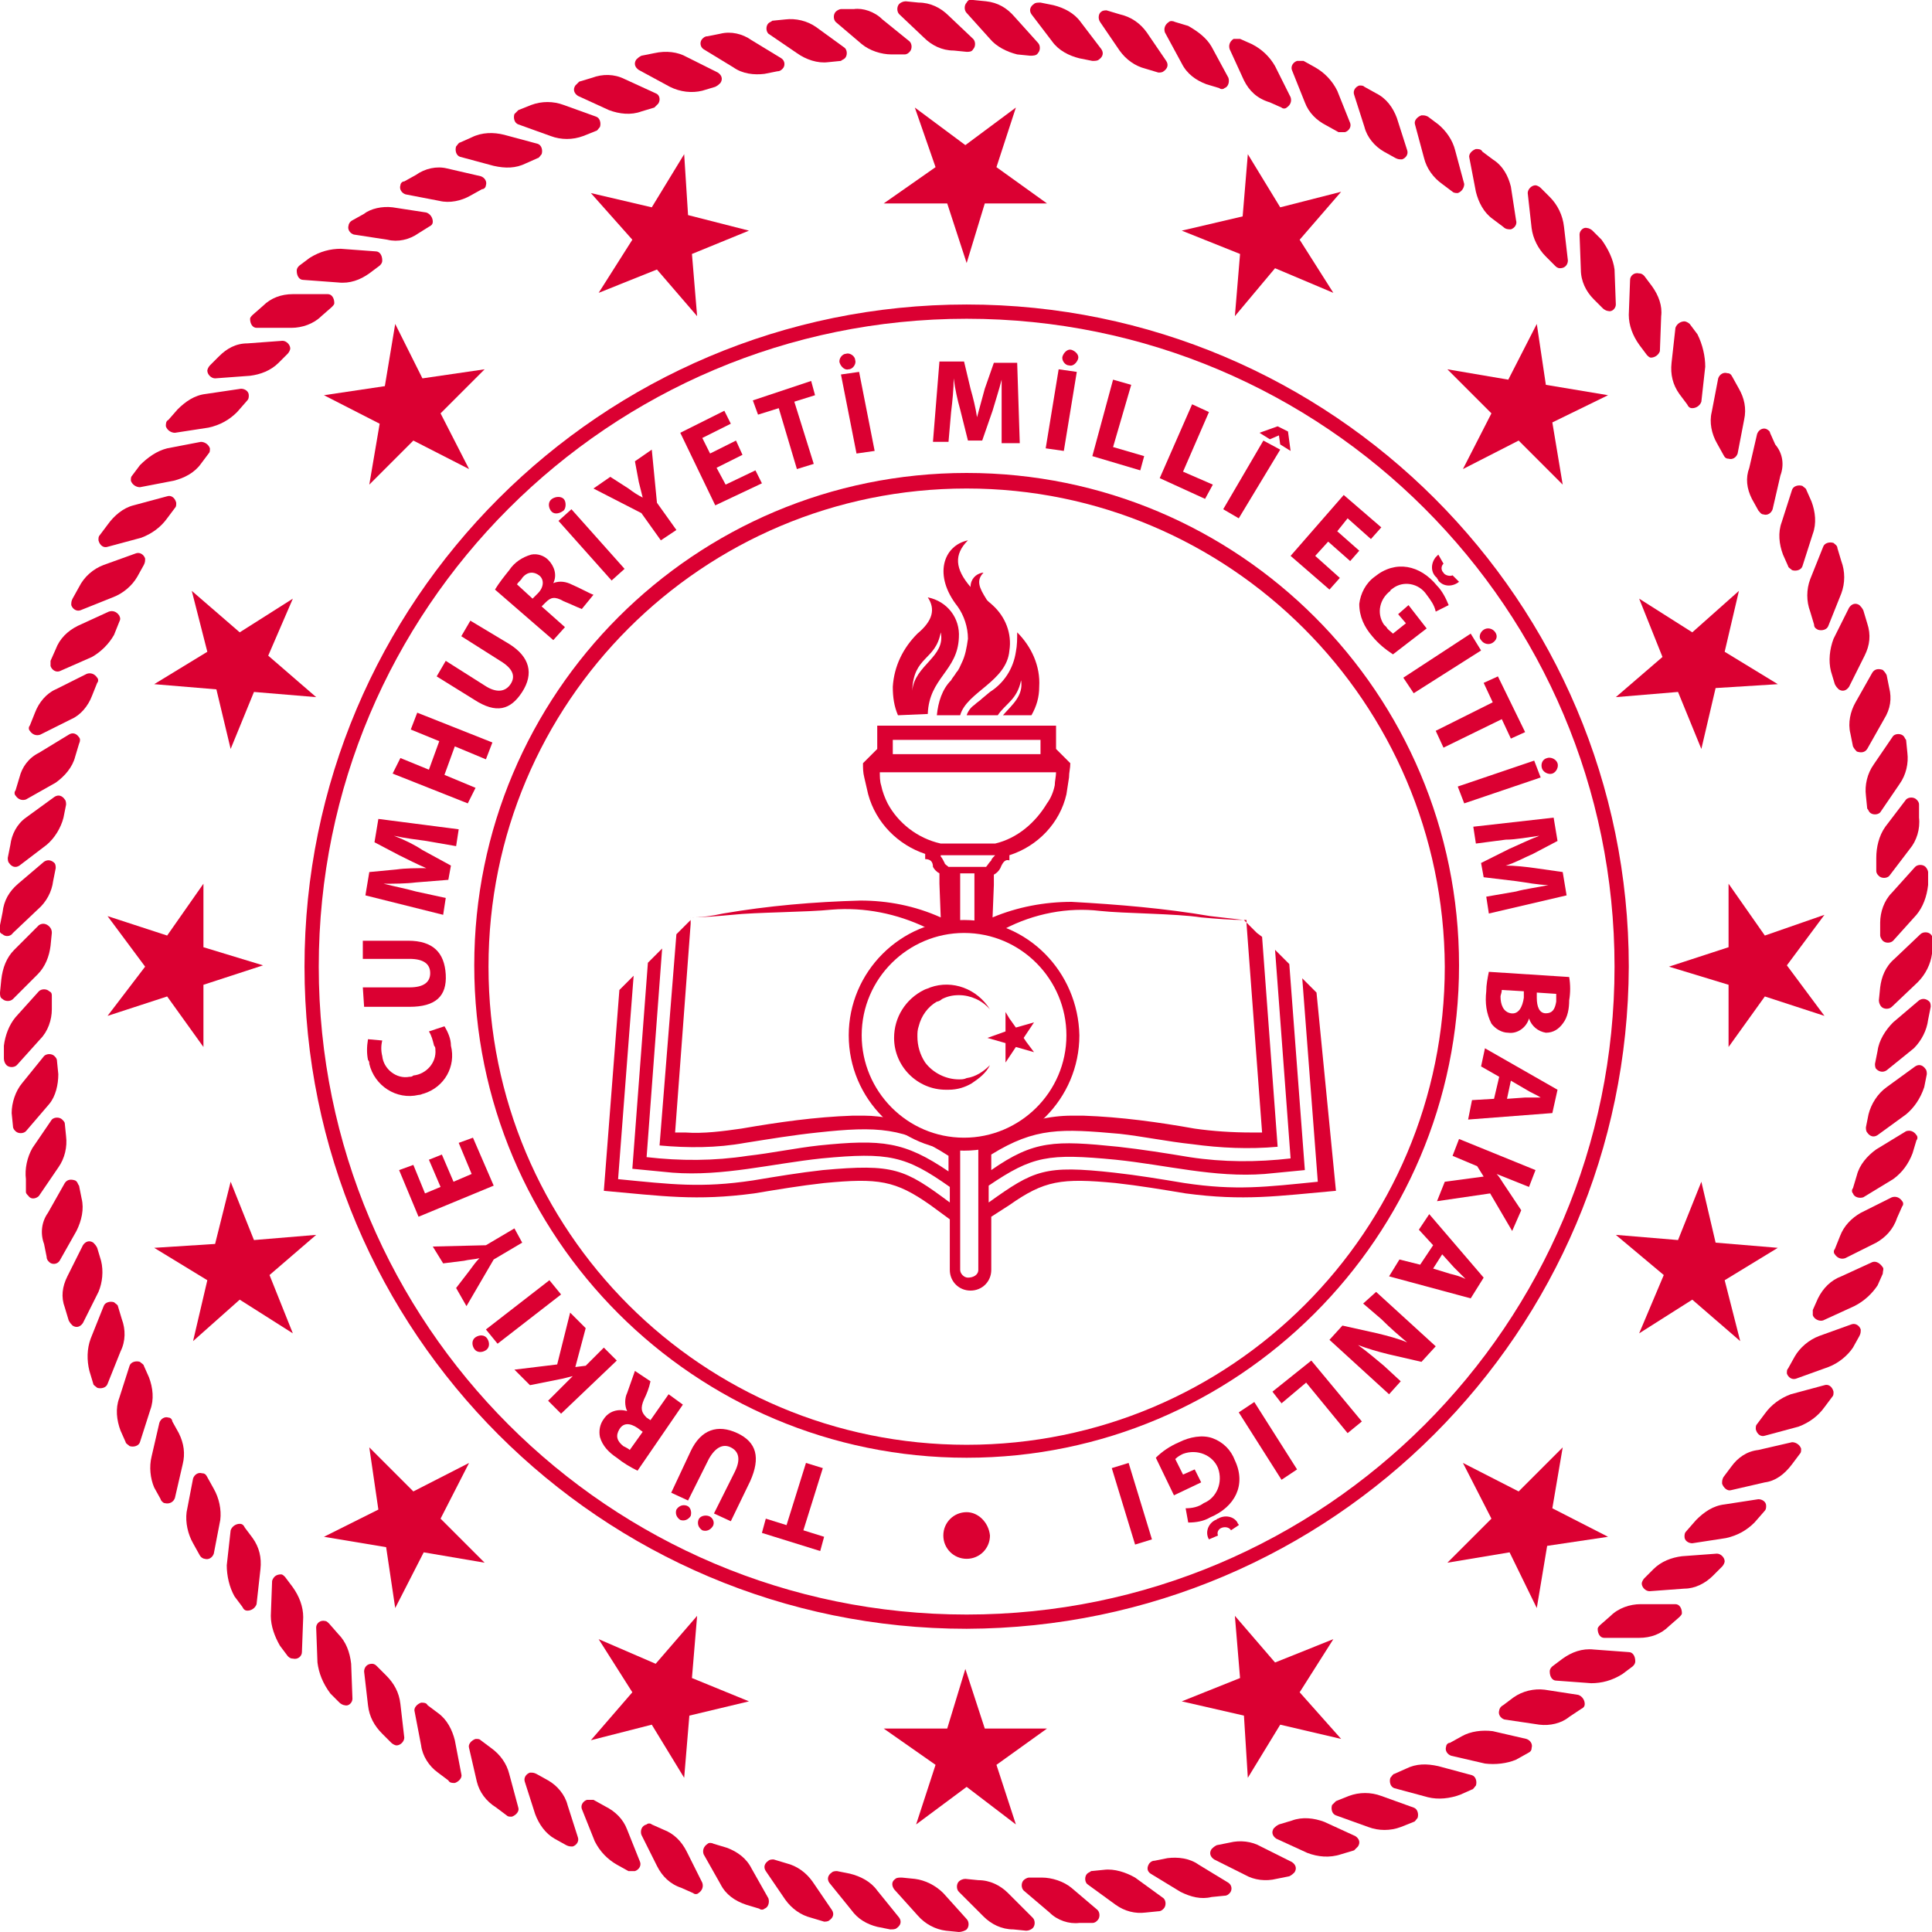 <?xml version="1.0" encoding="utf-8"?>
<!-- Generator: Adobe Illustrator 26.0.0, SVG Export Plug-In . SVG Version: 6.00 Build 0)  -->
<svg version="1.1" id="Layer_1" xmlns="http://www.w3.org/2000/svg" xmlns:xlink="http://www.w3.org/1999/xlink" x="0px" y="0px"
	 viewBox="0 0 149.1 149.1" style="enable-background:new 0 0 149.1 149.1;" xml:space="preserve">
<style type="text/css">
	.st0{fill:#DB0032;}
	.st1{fill-rule:evenodd;clip-rule:evenodd;fill:#DB0032;}
</style>
<g id="Layer_2_00000110433710451342335850000018394772519188015800_">
	<g id="Layer_1-2">
		<path class="st0" d="M126.5,126.4h-2.7c-0.3,0-0.5-0.3-0.5-0.7c0-0.1,0.1-0.2,0.2-0.3l0.8-0.7c0.6-0.6,1.5-0.9,2.3-0.9h2.7
			c0.3,0,0.5,0.3,0.5,0.7c0,0.1-0.1,0.2-0.2,0.3l-0.8,0.7C128.2,126.1,127.4,126.4,126.5,126.4"/>
		<path class="st0" d="M130,122.6l-2.7,0.2c-0.3,0-0.6-0.3-0.6-0.6c0-0.1,0.1-0.3,0.2-0.4l0.7-0.7c0.6-0.6,1.4-0.9,2.2-1l2.7-0.2
			c0.3,0,0.6,0.3,0.6,0.6c0,0.1-0.1,0.3-0.2,0.4l-0.7,0.7C131.6,122.2,130.8,122.6,130,122.6"/>
		<path class="st0" d="M133.2,118.7l-2.6,0.4c-0.3,0-0.6-0.2-0.6-0.5c0-0.2,0-0.3,0.2-0.5l0.7-0.8c0.6-0.6,1.3-1.1,2.2-1.2l2.6-0.4
			c0.3,0,0.6,0.2,0.6,0.5c0,0.2,0,0.3-0.2,0.5l-0.7,0.8C134.8,118.1,134.1,118.5,133.2,118.7"/>
		<path class="st0" d="M136.2,114.4l-2.6,0.6c-0.3,0.1-0.6-0.2-0.7-0.5c0-0.2,0-0.3,0.1-0.5l0.6-0.8c0.5-0.7,1.2-1.2,2.1-1.3
			l2.6-0.6c0.3,0,0.6,0.2,0.7,0.5c0,0.2,0,0.3-0.1,0.4l-0.6,0.8C137.7,113.8,137,114.3,136.2,114.4"/>
		<path class="st0" d="M138.8,110.1l-2.6,0.7c-0.3,0.1-0.6-0.1-0.7-0.5c0-0.2,0-0.3,0.1-0.4l0.6-0.8c0.5-0.7,1.2-1.2,2-1.5l2.6-0.7
			c0.3-0.1,0.6,0.1,0.7,0.5c0,0.2,0,0.3-0.1,0.4l-0.6,0.8C140.3,109.3,139.6,109.8,138.8,110.1"/>
		<path class="st0" d="M141.1,105.5l-2.5,0.9c-0.3,0.1-0.6-0.1-0.7-0.4c0-0.2,0-0.3,0.1-0.4l0.5-0.9c0.4-0.7,1.1-1.3,1.9-1.6
			l2.5-0.9c0.3-0.1,0.6,0.1,0.7,0.4c0,0.2,0,0.3-0.1,0.5l-0.5,0.9C142.6,104.6,141.9,105.2,141.1,105.5"/>
		<path class="st0" d="M143.1,100.8l-2.4,1.1c-0.3,0.1-0.7-0.1-0.8-0.4c0-0.1,0-0.3,0-0.4l0.4-0.9c0.4-0.8,1-1.4,1.8-1.7l2.4-1.1
			c0.3-0.1,0.6,0.1,0.8,0.4c0.1,0.1,0,0.3,0,0.5l-0.4,0.9C144.5,99.8,143.9,100.4,143.1,100.8"/>
		<path class="st0" d="M144.8,95.9l-2.4,1.2c-0.3,0.1-0.6,0-0.8-0.3c-0.1-0.1-0.1-0.3,0-0.4l0.4-1c0.3-0.8,0.9-1.4,1.6-1.8l2.4-1.2
			c0.3-0.1,0.6,0,0.8,0.3c0.1,0.1,0.1,0.3,0,0.4l-0.4,0.9C146.1,94.9,145.5,95.5,144.8,95.9"/>
		<path class="st0" d="M146.1,91l-2.3,1.4c-0.3,0.1-0.7,0-0.8-0.3c-0.1-0.1-0.1-0.3,0-0.4l0.3-1c0.2-0.8,0.8-1.5,1.5-2l2.3-1.4
			c0.3-0.1,0.6,0,0.8,0.3c0.1,0.1,0.1,0.3,0,0.4l-0.3,1C147.3,89.8,146.8,90.5,146.1,91"/>
		<path class="st0" d="M147.1,86l-2.2,1.6c-0.3,0.2-0.6,0.1-0.8-0.2c-0.1-0.1-0.1-0.3-0.1-0.4l0.2-1c0.2-0.8,0.7-1.6,1.4-2.1
			l2.2-1.6c0.3-0.2,0.6-0.1,0.8,0.2c0.1,0.1,0.1,0.3,0.1,0.4l-0.2,1C148.2,84.8,147.7,85.5,147.1,86"/>
		<path class="st0" d="M147.7,80.9l-2.1,1.7c-0.3,0.2-0.6,0.1-0.8-0.1c-0.1-0.1-0.1-0.3-0.1-0.4l0.2-1c0.1-0.8,0.6-1.6,1.2-2.2
			l2-1.7c0.3-0.2,0.6-0.1,0.8,0.1c0.1,0.1,0.1,0.3,0.1,0.4l-0.2,1C148.7,79.5,148.3,80.3,147.7,80.9"/>
		<path class="st0" d="M148,75.8l-2,1.9c-0.2,0.2-0.6,0.2-0.8,0c-0.1-0.1-0.2-0.3-0.2-0.5l0.1-1c0.1-0.8,0.4-1.6,1.1-2.2l2-1.9
			c0.2-0.2,0.6-0.2,0.8,0c0.1,0.1,0.2,0.3,0.2,0.5l-0.1,1C149,74.4,148.6,75.2,148,75.8"/>
		<path class="st0" d="M147.9,70.6l-1.8,2c-0.2,0.2-0.6,0.2-0.8,0c-0.1-0.1-0.2-0.3-0.2-0.4v-1c0-0.8,0.3-1.7,0.9-2.3l1.8-2
			c0.2-0.2,0.6-0.2,0.8,0c0.1,0.1,0.2,0.3,0.2,0.4v1C148.7,69.2,148.4,70,147.9,70.6"/>
		<path class="st0" d="M147.4,65.5l-1.6,2.1c-0.2,0.2-0.6,0.2-0.8,0c-0.1-0.1-0.2-0.2-0.2-0.4v-1c0-0.8,0.2-1.7,0.7-2.4l1.6-2.1
			c0.2-0.2,0.6-0.2,0.8,0c0.1,0.1,0.2,0.2,0.2,0.4v1C148.2,64,147.9,64.9,147.4,65.5"/>
		<path class="st0" d="M146.6,60.5l-1.5,2.2c-0.2,0.2-0.6,0.2-0.8,0c-0.1-0.1-0.1-0.2-0.2-0.3l-0.1-1c-0.1-0.8,0.1-1.7,0.6-2.4
			l1.5-2.2c0.2-0.2,0.6-0.2,0.8,0c0.1,0.1,0.1,0.2,0.2,0.3l0.1,1C147.3,58.9,147.1,59.8,146.6,60.5"/>
		<path class="st0" d="M145.4,55.5l-1.3,2.3c-0.2,0.3-0.5,0.3-0.8,0.2c-0.1-0.1-0.2-0.2-0.3-0.4l-0.2-1c-0.2-0.8,0-1.7,0.4-2.4
			l1.3-2.3c0.2-0.3,0.5-0.3,0.8-0.2c0.1,0.1,0.2,0.2,0.3,0.4l0.2,1C146,53.9,145.9,54.7,145.4,55.5"/>
		<path class="st0" d="M143.9,50.6l-1.2,2.4c-0.2,0.3-0.5,0.4-0.8,0.2c-0.1-0.1-0.2-0.2-0.3-0.4l-0.3-1c-0.2-0.8-0.1-1.7,0.2-2.5
			l1.2-2.4c0.2-0.3,0.5-0.4,0.8-0.2c0.1,0.1,0.2,0.2,0.3,0.4l0.3,1C144.4,49,144.3,49.8,143.9,50.6"/>
		<path class="st0" d="M142.1,45.8l-1,2.5c-0.1,0.3-0.5,0.4-0.8,0.3c-0.2-0.1-0.3-0.2-0.3-0.4l-0.3-1c-0.3-0.8-0.3-1.7,0-2.5l1-2.5
			c0.1-0.3,0.5-0.4,0.8-0.3c0.1,0.1,0.3,0.2,0.3,0.4l0.3,1C142.4,44.1,142.4,45,142.1,45.8"/>
		<path class="st0" d="M139.9,41.2l-0.8,2.5c-0.1,0.3-0.5,0.4-0.8,0.3c-0.1-0.1-0.3-0.2-0.3-0.3l-0.4-0.9c-0.3-0.8-0.4-1.7-0.1-2.5
			l0.8-2.5c0.1-0.3,0.5-0.4,0.8-0.3c0.1,0.1,0.3,0.2,0.3,0.3l0.4,0.9C140.1,39.5,140.2,40.4,139.9,41.2"/>
		<path class="st0" d="M137.4,36.7l-0.6,2.6c-0.1,0.3-0.4,0.5-0.7,0.4c-0.2,0-0.3-0.2-0.4-0.3l-0.5-0.9c-0.4-0.8-0.5-1.6-0.2-2.4
			l0.6-2.6c0.1-0.3,0.4-0.5,0.7-0.4c0.2,0.1,0.3,0.2,0.3,0.3l0.4,0.9C137.6,35,137.7,35.9,137.4,36.7"/>
		<path class="st0" d="M134.6,32.4l-0.5,2.6c-0.1,0.3-0.4,0.5-0.7,0.4c-0.2,0-0.3-0.1-0.4-0.3l-0.5-0.9c-0.4-0.7-0.6-1.6-0.4-2.4
			l0.5-2.6c0.1-0.3,0.4-0.5,0.7-0.4c0.2,0,0.3,0.1,0.4,0.3l0.5,0.9C134.6,30.7,134.8,31.5,134.6,32.4"/>
		<path class="st0" d="M131.6,28.3l-0.3,2.7c-0.1,0.3-0.4,0.5-0.7,0.5c-0.2,0-0.3-0.1-0.4-0.3l-0.6-0.8c-0.5-0.7-0.7-1.5-0.6-2.4
			l0.3-2.7c0.1-0.3,0.4-0.5,0.7-0.5c0.1,0,0.3,0.1,0.4,0.2l0.6,0.8C131.4,26.6,131.6,27.5,131.6,28.3"/>
		<path class="st0" d="M128.2,24.4l-0.1,2.7c-0.1,0.3-0.4,0.5-0.7,0.5c-0.1,0-0.2-0.1-0.3-0.2l-0.6-0.8c-0.5-0.7-0.8-1.5-0.8-2.3
			l0.1-2.7c0-0.3,0.3-0.6,0.7-0.5c0.2,0,0.3,0.1,0.4,0.2l0.6,0.8C128,22.8,128.3,23.6,128.2,24.4"/>
		<path class="st0" d="M124.6,20.8l0.1,2.7c0,0.3-0.3,0.6-0.6,0.5c-0.1,0-0.3-0.1-0.4-0.2l-0.7-0.7c-0.6-0.6-1-1.4-1-2.3l-0.1-2.7
			c0-0.3,0.3-0.6,0.6-0.5c0.1,0,0.3,0.1,0.4,0.2l0.7,0.7C124.1,19.2,124.5,20,124.6,20.8"/>
		<path class="st0" d="M120.7,17.5l0.3,2.6c0,0.3-0.2,0.6-0.6,0.6c-0.2,0-0.3-0.1-0.4-0.2l-0.7-0.7c-0.6-0.6-1-1.4-1.1-2.2l-0.3-2.7
			c0-0.3,0.3-0.6,0.6-0.6c0.1,0,0.3,0.1,0.4,0.2l0.7,0.7C120.2,15.8,120.6,16.6,120.7,17.5"/>
		<path class="st0" d="M116.6,14.4L117,17c0.1,0.3-0.1,0.6-0.4,0.7c-0.2,0-0.4,0-0.6-0.2l-0.8-0.6c-0.7-0.5-1.1-1.3-1.3-2.1
			l-0.5-2.6c-0.1-0.3,0.2-0.6,0.5-0.7c0.2,0,0.4,0,0.5,0.2l0.8,0.6C116,12.8,116.4,13.6,116.6,14.4"/>
		<path class="st0" d="M112.3,11.6l0.7,2.6c0,0.3-0.2,0.6-0.5,0.7c-0.1,0-0.3,0-0.4-0.1l-0.8-0.6c-0.7-0.5-1.2-1.2-1.4-2l-0.7-2.6
			c-0.1-0.3,0.2-0.6,0.5-0.7c0.2,0,0.3,0,0.5,0.1l0.8,0.6C111.6,10.1,112.1,10.8,112.3,11.6"/>
		<path class="st0" d="M107.8,9.1l0.8,2.5c0.1,0.3-0.1,0.6-0.4,0.7c-0.2,0-0.3,0-0.5-0.1l-0.9-0.5c-0.7-0.4-1.3-1.1-1.5-1.9
			l-0.8-2.5c-0.1-0.3,0.1-0.6,0.4-0.7c0.2,0,0.3,0,0.4,0.1l0.9,0.5C107,7.6,107.5,8.3,107.8,9.1"/>
		<path class="st0" d="M103.2,7l1,2.5c0.1,0.3-0.1,0.6-0.4,0.7c-0.2,0-0.3,0-0.5,0l-0.9-0.5c-0.8-0.4-1.4-1-1.7-1.8l-1-2.5
			c-0.1-0.3,0.1-0.6,0.4-0.7c0.2,0,0.3,0,0.5,0l0.9,0.5C102.2,5.6,102.8,6.2,103.2,7"/>
		<path class="st0" d="M98.4,5.1l1.2,2.4c0.1,0.3,0,0.6-0.3,0.8c-0.1,0.1-0.3,0.1-0.4,0l-0.9-0.4C97,7.6,96.4,7,96,6.2l-1.1-2.4
			c-0.1-0.3,0-0.6,0.3-0.8C95.3,3,95.5,3,95.7,3l0.9,0.4C97.4,3.8,98,4.4,98.4,5.1"/>
		<path class="st0" d="M93.5,3.6L94.8,6c0.1,0.3,0,0.7-0.3,0.8c-0.1,0.1-0.3,0.1-0.4,0l-1-0.3c-0.8-0.3-1.5-0.8-1.9-1.6l-1.3-2.4
			c-0.1-0.3,0-0.6,0.3-0.8c0.1-0.1,0.3-0.1,0.5,0l1,0.3C92.4,2.4,93.1,2.9,93.5,3.6"/>
		<path class="st0" d="M88.5,2.5L90,4.7c0.2,0.3,0.1,0.6-0.2,0.8c-0.1,0.1-0.3,0.1-0.4,0.1l-1-0.3c-0.8-0.2-1.5-0.7-2-1.4l-1.5-2.2
			C84.7,1.4,84.8,1,85,0.9c0.1-0.1,0.3-0.1,0.4-0.1l1,0.3C87.3,1.3,88,1.8,88.5,2.5"/>
		<path class="st0" d="M83.4,1.7l1.6,2.1c0.2,0.3,0.1,0.6-0.2,0.8c-0.1,0.1-0.3,0.1-0.5,0.1l-1-0.2c-0.8-0.2-1.6-0.6-2.1-1.3
			l-1.6-2.1c-0.2-0.3-0.1-0.6,0.2-0.8c0.1-0.1,0.3-0.1,0.5-0.1l1,0.2C82.1,0.6,82.9,1,83.4,1.7"/>
		<path class="st0" d="M78.3,1.3l1.8,2c0.2,0.2,0.2,0.6,0,0.8c-0.1,0.2-0.4,0.2-0.6,0.2l-1-0.1C77.7,4,76.9,3.6,76.4,3l-1.8-2
			c-0.2-0.2-0.2-0.6,0-0.8C74.7,0,74.9-0.1,75.1,0l1,0.1C77,0.2,77.7,0.6,78.3,1.3"/>
		<path class="st0" d="M73.2,1.2L75.1,3c0.2,0.2,0.2,0.6,0,0.8C75,4,74.8,4,74.6,4l-1-0.1c-0.9,0-1.7-0.4-2.3-1l-1.9-1.8
			c-0.2-0.2-0.2-0.6,0-0.8c0.1-0.1,0.3-0.2,0.5-0.2l1,0.1C71.8,0.2,72.6,0.6,73.2,1.2"/>
		<path class="st0" d="M68.1,1.5l2.1,1.7c0.2,0.2,0.2,0.6,0,0.8c-0.1,0.1-0.2,0.2-0.4,0.2h-1c-0.8,0-1.7-0.3-2.3-0.8l-2-1.7
			c-0.2-0.2-0.2-0.6,0-0.8c0.1-0.1,0.3-0.2,0.4-0.2h1C66.6,0.6,67.5,0.9,68.1,1.5"/>
		<path class="st0" d="M63,2.1l2.2,1.6c0.2,0.2,0.2,0.6,0,0.8c-0.1,0.1-0.2,0.1-0.3,0.2l-1,0.1c-0.8,0.1-1.7-0.2-2.4-0.7l-2.2-1.5
			c-0.2-0.2-0.2-0.6,0-0.8c0.1-0.1,0.2-0.1,0.3-0.2l1-0.1C61.4,1.4,62.3,1.6,63,2.1"/>
		<path class="st0" d="M58,3.1l2.3,1.4c0.3,0.2,0.3,0.6,0.1,0.8c-0.1,0.1-0.2,0.2-0.4,0.2l-1,0.2c-0.8,0.1-1.7,0-2.4-0.5l-2.3-1.4
			C54,3.6,54,3.2,54.2,3c0.1-0.1,0.2-0.2,0.4-0.2l1-0.2C56.4,2.4,57.3,2.6,58,3.1"/>
		<path class="st0" d="M53,4.4l2.4,1.2c0.3,0.2,0.4,0.5,0.2,0.8c-0.1,0.1-0.2,0.2-0.4,0.3l-1,0.3c-0.8,0.2-1.7,0.1-2.5-0.3l-2.4-1.3
			c-0.3-0.2-0.4-0.5-0.2-0.8c0.1-0.1,0.2-0.2,0.4-0.3l1-0.2C51.4,3.9,52.3,4,53,4.4"/>
		<path class="st0" d="M48.2,6.1l2.4,1.1C50.9,7.3,51,7.7,50.8,8c-0.1,0.1-0.2,0.2-0.3,0.3l-1,0.3c-0.8,0.3-1.7,0.2-2.5-0.1
			l-2.4-1.1c-0.3-0.2-0.4-0.5-0.2-0.8c0.1-0.1,0.2-0.2,0.3-0.3l1-0.3C46.5,5.7,47.4,5.7,48.2,6.1"/>
		<path class="st0" d="M43.5,8.1L46,9c0.3,0.1,0.4,0.5,0.3,0.8c-0.1,0.1-0.2,0.3-0.3,0.3l-1,0.4c-0.8,0.3-1.7,0.3-2.5,0L40,9.6
			c-0.3-0.1-0.4-0.5-0.3-0.8c0.1-0.1,0.2-0.2,0.3-0.3l1-0.4C41.8,7.8,42.7,7.8,43.5,8.1"/>
		<path class="st0" d="M38.9,10.4l2.6,0.7c0.3,0.1,0.4,0.5,0.3,0.8c-0.1,0.1-0.2,0.3-0.3,0.3l-0.9,0.4c-0.8,0.4-1.6,0.4-2.5,0.2
			l-2.6-0.7c-0.3-0.1-0.4-0.5-0.3-0.8c0.1-0.1,0.2-0.3,0.3-0.3l0.9-0.4C37.2,10.2,38.1,10.2,38.9,10.4"/>
		<path class="st0" d="M34.5,13l2.6,0.6c0.3,0.1,0.5,0.4,0.4,0.7c0,0.1-0.1,0.3-0.3,0.3l-0.9,0.5c-0.7,0.4-1.6,0.6-2.4,0.4L31.3,15
			c-0.3-0.1-0.5-0.4-0.4-0.7c0-0.1,0.1-0.3,0.3-0.3l0.9-0.5C32.8,13,33.7,12.8,34.5,13"/>
		<path class="st0" d="M30.3,16l2.6,0.4c0.3,0.1,0.5,0.4,0.5,0.7c0,0.2-0.1,0.3-0.3,0.4L32.3,18c-0.7,0.5-1.6,0.7-2.4,0.5l-2.6-0.4
			c-0.3-0.1-0.5-0.4-0.4-0.7c0-0.1,0.1-0.3,0.3-0.4l0.9-0.5C28.6,16.1,29.5,15.9,30.3,16"/>
		<path class="st0" d="M26.3,19.2l2.7,0.2c0.3,0,0.5,0.3,0.5,0.7c0,0.2-0.1,0.3-0.2,0.4l-0.8,0.6c-0.7,0.5-1.5,0.8-2.4,0.7l-2.7-0.2
			c-0.3,0-0.5-0.3-0.5-0.7c0-0.2,0.1-0.3,0.2-0.4l0.8-0.6C24.7,19.4,25.5,19.2,26.3,19.2"/>
		<path class="st0" d="M22.6,22.7h2.7c0.3,0,0.5,0.3,0.5,0.7c0,0.1-0.1,0.2-0.2,0.3l-0.8,0.7c-0.6,0.6-1.5,0.9-2.3,0.9h-2.7
			c-0.3,0-0.5-0.3-0.5-0.7c0-0.1,0.1-0.2,0.2-0.3l0.8-0.7C20.9,23,21.7,22.7,22.6,22.7"/>
		<path class="st0" d="M19.1,26.5l2.7-0.2c0.3,0,0.6,0.3,0.6,0.6c0,0.1-0.1,0.3-0.2,0.4L21.5,28c-0.6,0.6-1.4,0.9-2.2,1l-2.7,0.2
			c-0.3,0-0.6-0.3-0.6-0.6c0-0.1,0.1-0.3,0.2-0.4l0.7-0.7C17.5,26.9,18.2,26.5,19.1,26.5"/>
		<path class="st0" d="M15.9,30.4l2.7-0.4c0.3,0,0.6,0.2,0.6,0.5c0,0.2,0,0.3-0.2,0.5l-0.7,0.8c-0.6,0.6-1.3,1-2.2,1.2l-2.6,0.4
			c-0.3,0-0.6-0.2-0.7-0.5c0-0.2,0-0.4,0.2-0.5l0.7-0.8C14.3,31,15,30.5,15.9,30.4"/>
		<path class="st0" d="M12.9,34.6l2.6-0.5c0.3,0,0.6,0.2,0.7,0.5c0,0.2,0,0.3-0.1,0.4l-0.6,0.8c-0.5,0.7-1.3,1.1-2.1,1.3l-2.6,0.5
			c-0.3,0-0.6-0.2-0.7-0.5c0-0.2,0-0.3,0.1-0.4l0.6-0.8C11.4,35.3,12.1,34.8,12.9,34.6"/>
		<path class="st0" d="M10.3,39l2.6-0.7c0.3-0.1,0.6,0.1,0.7,0.5c0,0.2,0,0.3-0.1,0.4L12.9,40c-0.5,0.7-1.2,1.2-2,1.5l-2.6,0.7
			c-0.3,0.1-0.6-0.1-0.7-0.5c0-0.2,0-0.3,0.1-0.4l0.6-0.8C8.8,39.8,9.5,39.2,10.3,39"/>
		<path class="st0" d="M8,43.6l2.5-0.9c0.3-0.1,0.6,0.1,0.7,0.4c0,0.2,0,0.3-0.1,0.5l-0.5,0.9c-0.4,0.7-1.1,1.3-1.9,1.6l-2.5,1
			c-0.3,0.1-0.6-0.1-0.7-0.4c0-0.2,0-0.3,0.1-0.5l0.5-0.9C6.5,44.5,7.2,43.9,8,43.6"/>
		<path class="st0" d="M6,48.3l2.4-1.1c0.3-0.1,0.6,0,0.8,0.3c0.1,0.2,0.1,0.3,0,0.5l-0.4,1c-0.4,0.7-1,1.3-1.7,1.7l-2.5,1.1
			c-0.3,0.1-0.6-0.1-0.7-0.4c0-0.1,0-0.3,0-0.4l0.4-0.9C4.6,49.3,5.2,48.7,6,48.3"/>
		<path class="st0" d="M4.3,53.2l2.4-1.2c0.3-0.1,0.6,0,0.8,0.3c0.1,0.1,0.1,0.3,0,0.4l-0.4,1c-0.3,0.8-0.9,1.5-1.6,1.8l-2.4,1.2
			c-0.3,0.1-0.6,0-0.8-0.3c-0.1-0.1-0.1-0.3,0-0.4l0.4-1C3,54.2,3.6,53.5,4.3,53.2"/>
		<path class="st0" d="M3,58.1l2.3-1.4c0.3-0.2,0.6-0.1,0.8,0.2c0.1,0.1,0.1,0.3,0,0.5l-0.3,1c-0.2,0.8-0.8,1.5-1.5,2L2,61.7
			c-0.3,0.1-0.6,0-0.8-0.3c-0.1-0.1-0.1-0.3,0-0.4l0.3-1C1.7,59.2,2.2,58.5,3,58.1"/>
		<path class="st0" d="M2,63.1l2.2-1.6c0.3-0.2,0.6-0.1,0.8,0.2c0.1,0.1,0.1,0.3,0.1,0.4l-0.2,1c-0.2,0.8-0.7,1.6-1.3,2.1l-2.1,1.6
			c-0.3,0.2-0.6,0.1-0.8-0.2c-0.1-0.1-0.1-0.3-0.1-0.4l0.2-1C0.9,64.4,1.3,63.6,2,63.1"/>
		<path class="st0" d="M1.4,68.2l2-1.7c0.3-0.2,0.6-0.1,0.8,0.1c0.1,0.1,0.1,0.3,0.1,0.4l-0.2,1c-0.1,0.8-0.5,1.6-1.2,2.2L1,72
			c-0.2,0.3-0.6,0.3-0.8,0.1C-0.1,72-0.1,71.6,0,71.4l0.2-1C0.3,69.5,0.7,68.8,1.4,68.2"/>
		<path class="st0" d="M1.1,73.3l1.9-1.9c0.3-0.2,0.6-0.1,0.8,0.1C4,71.7,4,71.9,4,72l-0.1,1c-0.1,0.8-0.4,1.6-1,2.2L1,77.1
			c-0.2,0.2-0.6,0.2-0.8,0C0,77,0,76.8,0,76.6l0.1-1C0.2,74.7,0.5,73.9,1.1,73.3"/>
		<path class="st0" d="M1.2,78.5l1.8-2c0.2-0.2,0.6-0.2,0.8,0C4,76.6,4,76.7,4,76.9v1c0,0.8-0.3,1.7-0.9,2.3l-1.8,2
			c-0.2,0.2-0.6,0.2-0.8,0c-0.1-0.1-0.2-0.3-0.2-0.5v-1C0.4,79.9,0.7,79.1,1.2,78.5"/>
		<path class="st0" d="M1.7,83.6l1.7-2.1c0.2-0.2,0.6-0.2,0.8,0c0.1,0.1,0.2,0.2,0.2,0.4l0.1,1c0,0.8-0.2,1.7-0.7,2.3L2,87.3
			c-0.2,0.2-0.6,0.2-0.8,0C1.1,87.2,1,87.1,1,86.9l-0.1-1C0.9,85.1,1.2,84.2,1.7,83.6"/>
		<path class="st0" d="M2.5,88.6L4,86.4c0.2-0.2,0.6-0.2,0.8,0C4.9,86.5,5,86.6,5,86.7l0.1,1c0.1,0.8-0.1,1.7-0.6,2.4l-1.5,2.2
			c-0.2,0.2-0.6,0.3-0.8,0c-0.1-0.1-0.2-0.2-0.2-0.3L2,91C1.9,90.2,2.1,89.3,2.5,88.6"/>
		<path class="st0" d="M3.7,93.6L5,91.3C5.2,91,5.5,91,5.8,91.1C6,91.2,6,91.4,6.1,91.5l0.2,1c0.2,0.8,0,1.7-0.4,2.5l-1.3,2.3
			c-0.2,0.3-0.6,0.3-0.8,0.1c-0.1-0.1-0.2-0.2-0.2-0.4l-0.2-1C3.1,95.2,3.2,94.3,3.7,93.6"/>
		<path class="st0" d="M5.2,98.5l1.2-2.4c0.2-0.3,0.5-0.4,0.8-0.2c0.1,0.1,0.2,0.2,0.3,0.4l0.3,1c0.2,0.8,0.1,1.7-0.2,2.4l-1.2,2.4
			c-0.2,0.3-0.5,0.4-0.8,0.2c-0.1-0.1-0.2-0.2-0.3-0.4l-0.3-1C4.7,100.1,4.8,99.3,5.2,98.5"/>
		<path class="st0" d="M7,103.3l1-2.5c0.1-0.3,0.5-0.4,0.8-0.3c0.1,0.1,0.3,0.2,0.3,0.3l0.3,1c0.3,0.8,0.3,1.7-0.1,2.5l-1,2.5
			c-0.1,0.3-0.5,0.4-0.8,0.3c-0.1-0.1-0.3-0.2-0.3-0.3l-0.3-1C6.7,105,6.7,104.1,7,103.3"/>
		<path class="st0" d="M9.2,107.9l0.8-2.5c0.1-0.3,0.5-0.4,0.8-0.3c0.1,0.1,0.3,0.2,0.3,0.3l0.4,0.9c0.3,0.8,0.4,1.7,0.1,2.5
			l-0.8,2.5c-0.1,0.3-0.5,0.4-0.8,0.3c-0.1-0.1-0.3-0.2-0.3-0.3l-0.4-0.9C9,109.6,8.9,108.7,9.2,107.9"/>
		<path class="st0" d="M11.7,112.4l0.6-2.6c0.1-0.3,0.4-0.5,0.7-0.4c0.2,0,0.3,0.2,0.3,0.3l0.5,0.9c0.4,0.8,0.5,1.6,0.3,2.4
			l-0.6,2.6c-0.1,0.3-0.4,0.5-0.8,0.4c-0.1,0-0.3-0.2-0.3-0.3l-0.5-0.9C11.6,114.1,11.5,113.2,11.7,112.4"/>
		<path class="st0" d="M14.4,116.7l0.5-2.6c0.1-0.3,0.4-0.5,0.7-0.4c0.2,0,0.3,0.1,0.4,0.3l0.5,0.9c0.4,0.7,0.6,1.6,0.5,2.4
			l-0.5,2.6c-0.1,0.3-0.4,0.5-0.7,0.4c-0.1,0-0.3-0.1-0.4-0.3l-0.5-0.9C14.5,118.4,14.3,117.5,14.4,116.7"/>
		<path class="st0" d="M17.5,120.8l0.3-2.7c0.1-0.3,0.4-0.5,0.7-0.5c0.2,0,0.3,0.1,0.4,0.3l0.6,0.8c0.5,0.7,0.7,1.5,0.6,2.4
			l-0.3,2.7c-0.1,0.3-0.4,0.5-0.7,0.5c-0.2,0-0.3-0.1-0.4-0.3l-0.6-0.8C17.7,122.5,17.5,121.6,17.5,120.8"/>
		<path class="st0" d="M20.9,124.7L21,122c0.1-0.3,0.3-0.5,0.7-0.5c0.1,0,0.2,0.1,0.3,0.2l0.6,0.8c0.5,0.7,0.8,1.5,0.8,2.3l-0.1,2.7
			c0,0.3-0.3,0.6-0.7,0.5c-0.2,0-0.3-0.1-0.4-0.2l-0.6-0.8C21.2,126.3,20.9,125.5,20.9,124.7"/>
		<path class="st0" d="M24.5,128.3l-0.1-2.7c0-0.3,0.3-0.6,0.7-0.5c0.1,0,0.2,0.1,0.3,0.2l0.7,0.8c0.6,0.6,0.9,1.4,1,2.3l0.1,2.7
			c0,0.3-0.3,0.6-0.6,0.5c-0.1,0-0.3-0.1-0.4-0.2l-0.7-0.7C24.9,129.9,24.6,129.1,24.5,128.3"/>
		<path class="st0" d="M28.4,131.6l-0.3-2.6c0-0.3,0.2-0.6,0.6-0.6c0.2,0,0.3,0.1,0.4,0.2l0.7,0.7c0.6,0.6,1,1.3,1.1,2.2l0.3,2.6
			c0,0.3-0.3,0.6-0.6,0.6c-0.1,0-0.3-0.1-0.4-0.2l-0.7-0.7C28.9,133.2,28.5,132.5,28.4,131.6"/>
		<path class="st0" d="M32.5,134.7l-0.5-2.6c-0.1-0.3,0.2-0.6,0.5-0.7c0.2,0,0.4,0,0.5,0.2l0.8,0.6c0.7,0.5,1.1,1.3,1.3,2.1l0.5,2.6
			c0.1,0.3-0.2,0.6-0.5,0.7c-0.2,0-0.4,0-0.5-0.2l-0.8-0.6C33.1,136.3,32.6,135.5,32.5,134.7"/>
		<path class="st0" d="M36.8,137.5l-0.6-2.6c-0.1-0.3,0.2-0.6,0.5-0.7c0.2,0,0.3,0,0.4,0.1l0.8,0.6c0.7,0.5,1.2,1.2,1.4,2l0.7,2.6
			c0.1,0.3-0.2,0.6-0.5,0.7c-0.2,0-0.3,0-0.4-0.1l-0.8-0.6C37.5,139,37,138.3,36.8,137.5"/>
		<path class="st0" d="M41.3,140l-0.8-2.5c-0.1-0.3,0.1-0.6,0.4-0.7c0.2,0,0.3,0,0.5,0.1l0.9,0.5c0.7,0.4,1.3,1.1,1.5,1.9l0.8,2.5
			c0.1,0.3-0.1,0.6-0.4,0.7c-0.2,0-0.3,0-0.5-0.1l-0.9-0.5C42.1,141.5,41.6,140.8,41.3,140"/>
		<path class="st0" d="M45.9,142.1l-1-2.5c-0.1-0.3,0.1-0.6,0.4-0.7c0.2,0,0.3,0,0.5,0l0.9,0.5c0.8,0.4,1.4,1,1.7,1.8l1,2.5
			c0.1,0.3-0.1,0.6-0.4,0.7c-0.2,0-0.3,0-0.5,0l-0.9-0.5C46.9,143.5,46.3,142.9,45.9,142.1"/>
		<path class="st0" d="M50.7,144l-1.2-2.4c-0.1-0.3,0-0.7,0.4-0.8c0.1-0.1,0.3-0.1,0.4,0l0.9,0.4c0.8,0.3,1.4,0.9,1.8,1.7l1.2,2.4
			c0.1,0.3,0,0.6-0.3,0.8c-0.1,0.1-0.3,0.1-0.4,0l-0.9-0.4C51.7,145.4,51.1,144.8,50.7,144"/>
		<path class="st0" d="M55.6,145.4l-1.3-2.3c-0.1-0.3,0-0.6,0.3-0.8c0.1-0.1,0.3-0.1,0.5,0l1,0.3c0.8,0.3,1.5,0.8,1.9,1.6l1.3,2.3
			c0.1,0.3,0,0.7-0.3,0.8c-0.1,0.1-0.3,0.1-0.4,0l-1-0.3C56.7,146.7,56,146.2,55.6,145.4"/>
		<path class="st0" d="M60.6,146.6l-1.5-2.2c-0.2-0.3-0.1-0.6,0.2-0.8c0.1-0.1,0.3-0.1,0.4-0.1l1,0.3c0.8,0.2,1.5,0.7,2,1.4l1.5,2.2
			c0.2,0.3,0.1,0.6-0.2,0.8c-0.1,0.1-0.3,0.1-0.4,0.1l-1-0.3C61.8,147.8,61.1,147.3,60.6,146.6"/>
		<path class="st0" d="M65.7,147.4l-1.7-2.1c-0.2-0.3-0.1-0.6,0.2-0.8c0.1-0.1,0.3-0.1,0.4-0.1l1,0.2c0.8,0.2,1.6,0.6,2.1,1.3
			l1.7,2.1c0.2,0.3,0.1,0.6-0.2,0.8c-0.1,0.1-0.3,0.1-0.5,0.1l-1-0.2C66.9,148.5,66.2,148.1,65.7,147.4"/>
		<path class="st0" d="M70.8,147.8l-1.8-2c-0.2-0.3-0.2-0.6,0.1-0.8c0.1-0.1,0.3-0.1,0.5-0.1l1,0.1c0.8,0.1,1.6,0.5,2.2,1.1l1.8,2
			c0.2,0.2,0.2,0.6,0,0.8c-0.1,0.1-0.4,0.2-0.6,0.2l-1-0.1C72.2,148.9,71.4,148.5,70.8,147.8"/>
		<path class="st0" d="M75.9,147.9l-1.9-1.9c-0.2-0.2-0.2-0.6,0-0.8c0.1-0.1,0.3-0.2,0.5-0.2l1,0.1c0.9,0,1.7,0.4,2.3,1l1.9,1.9
			c0.2,0.2,0.2,0.6,0,0.8c-0.1,0.1-0.3,0.2-0.5,0.2l-1-0.1C77.3,148.9,76.5,148.5,75.9,147.9"/>
		<path class="st0" d="M81,147.6l-2-1.7c-0.2-0.2-0.2-0.6,0-0.8c0.1-0.1,0.3-0.2,0.4-0.2h1c0.8,0,1.7,0.3,2.3,0.8l2,1.7
			c0.2,0.2,0.2,0.6,0,0.8c-0.1,0.1-0.2,0.2-0.4,0.2h-1C82.5,148.5,81.6,148.2,81,147.6"/>
		<path class="st0" d="M86.1,147l-2.2-1.6c-0.2-0.2-0.2-0.6,0-0.8c0.1-0.1,0.2-0.1,0.3-0.2l1-0.1c0.8-0.1,1.7,0.2,2.4,0.6l2.2,1.6
			c0.2,0.2,0.2,0.6,0,0.8c-0.1,0.1-0.2,0.2-0.4,0.2l-1,0.1C87.6,147.7,86.8,147.5,86.1,147"/>
		<path class="st0" d="M91.1,146l-2.3-1.4c-0.3-0.2-0.3-0.5-0.1-0.8c0.1-0.1,0.2-0.2,0.4-0.2l1-0.2c0.8-0.1,1.7,0,2.4,0.5l2.3,1.4
			c0.3,0.2,0.3,0.6,0.1,0.8c-0.1,0.1-0.2,0.2-0.4,0.2l-1,0.1C92.7,146.6,91.9,146.4,91.1,146"/>
		<path class="st0" d="M96.1,144.7l-2.4-1.2c-0.3-0.2-0.4-0.5-0.2-0.8c0.1-0.1,0.2-0.2,0.4-0.3l1-0.2c0.8-0.2,1.7-0.1,2.4,0.3
			l2.4,1.2c0.3,0.2,0.4,0.5,0.2,0.8c-0.1,0.1-0.2,0.2-0.4,0.3l-1,0.2C97.7,145.2,96.8,145.1,96.1,144.7"/>
		<path class="st0" d="M100.9,143l-2.4-1.1c-0.3-0.2-0.4-0.5-0.2-0.8c0.1-0.1,0.2-0.2,0.4-0.3l1-0.3c0.8-0.3,1.7-0.2,2.5,0.1
			l2.4,1.1c0.3,0.2,0.4,0.5,0.2,0.8c-0.1,0.1-0.2,0.2-0.3,0.3l-1,0.3C102.6,143.4,101.7,143.3,100.9,143"/>
		<path class="st0" d="M105.6,141l-2.5-0.9c-0.3-0.1-0.4-0.5-0.3-0.8c0.1-0.1,0.2-0.2,0.3-0.3l1-0.4c0.8-0.3,1.7-0.3,2.5,0l2.5,0.9
			c0.3,0.1,0.4,0.5,0.3,0.8c-0.1,0.1-0.2,0.3-0.3,0.3l-1,0.4C107.3,141.3,106.4,141.3,105.6,141"/>
		<path class="st0" d="M110.2,138.7l-2.6-0.7c-0.3-0.1-0.4-0.5-0.3-0.8c0.1-0.1,0.2-0.3,0.3-0.3l0.9-0.4c0.8-0.4,1.6-0.4,2.5-0.2
			l2.6,0.7c0.3,0.1,0.4,0.5,0.3,0.8c-0.1,0.1-0.2,0.3-0.3,0.3l-0.9,0.4C111.9,138.8,111,138.9,110.2,138.7"/>
		<path class="st0" d="M114.6,136.1l-2.6-0.6c-0.3-0.1-0.5-0.4-0.4-0.7c0-0.1,0.1-0.3,0.3-0.3l0.9-0.5c0.7-0.4,1.6-0.5,2.4-0.4
			l2.6,0.6c0.3,0.1,0.5,0.4,0.4,0.7c0,0.2-0.1,0.3-0.3,0.4l-0.9,0.5C116.3,136.1,115.4,136.2,114.6,136.1"/>
		<path class="st0" d="M118.8,133.1l-2.7-0.4c-0.3-0.1-0.5-0.4-0.4-0.7c0-0.1,0.1-0.3,0.3-0.4l0.8-0.6c0.7-0.5,1.6-0.7,2.4-0.6
			l2.6,0.4c0.3,0.1,0.5,0.4,0.5,0.7c0,0.2-0.1,0.3-0.3,0.4l-0.9,0.6C120.5,133,119.6,133.2,118.8,133.1"/>
		<path class="st0" d="M122.8,129.9l-2.7-0.2c-0.3,0-0.5-0.3-0.5-0.7c0-0.2,0.1-0.3,0.2-0.4l0.8-0.6c0.7-0.5,1.5-0.8,2.4-0.7
			l2.7,0.2c0.3,0,0.5,0.3,0.5,0.7c0,0.2-0.1,0.3-0.2,0.4l-0.8,0.6C124.4,129.7,123.6,129.9,122.8,129.9"/>
		<polygon class="st1" points="68.2,15.7 72.2,12.9 70.6,8.3 74.5,11.2 78.4,8.3 76.9,12.9 80.8,15.7 76,15.7 74.6,20.3 73.1,15.7 
					"/>
		<polygon class="st1" points="46.2,22.6 48.8,18.5 45.6,14.9 50.3,16 52.8,11.9 53.1,16.6 57.8,17.8 53.4,19.6 53.8,24.4 
			50.7,20.8 		"/>
		<polygon class="st1" points="28.5,37.4 29.3,32.7 25,30.5 29.7,29.8 30.5,25 32.6,29.2 37.4,28.5 34,31.9 36.2,36.2 31.9,34 		"/>
		<polygon class="st1" points="17.8,57.8 16.7,53.2 11.9,52.8 16,50.3 14.8,45.6 18.5,48.8 22.6,46.2 20.7,50.6 24.4,53.8 
			19.6,53.4 		"/>
		<polygon class="st1" points="15.7,80.8 12.9,76.9 8.3,78.4 11.2,74.6 8.3,70.7 12.9,72.2 15.7,68.2 15.7,73.1 20.3,74.5 15.7,76 
					"/>
		<polygon class="st1" points="22.6,102.9 18.5,100.3 14.9,103.5 16,98.8 11.9,96.3 16.6,96 17.8,91.2 19.6,95.7 24.4,95.3 
			20.8,98.4 		"/>
		<polygon class="st1" points="37.4,120.6 32.7,119.8 30.5,124.1 29.8,119.4 25,118.6 29.2,116.5 28.5,111.7 31.9,115.1 36.2,112.9 
			34,117.2 		"/>
		<polygon class="st1" points="57.8,131.3 53.2,132.4 52.8,137.2 50.3,133.1 45.6,134.3 48.8,130.6 46.2,126.5 50.6,128.4 
			53.8,124.7 53.4,129.5 		"/>
		<polygon class="st1" points="80.8,133.4 76.9,136.2 78.4,140.8 74.6,137.9 70.7,140.8 72.2,136.2 68.2,133.4 73.1,133.4 
			74.5,128.8 76,133.4 		"/>
		<polygon class="st1" points="102.9,126.5 100.3,130.6 103.5,134.2 98.8,133.1 96.3,137.2 96,132.4 91.2,131.3 95.7,129.5 
			95.3,124.7 98.4,128.3 		"/>
		<polygon class="st1" points="120.6,111.7 119.8,116.4 124.1,118.6 119.4,119.3 118.6,124.1 116.5,119.8 111.7,120.6 115.1,117.2 
			112.9,112.9 117.2,115.1 		"/>
		<polygon class="st1" points="131.3,91.2 132.4,95.9 137.2,96.3 133.1,98.8 134.3,103.5 130.6,100.3 126.5,102.9 128.4,98.4 
			124.7,95.3 129.5,95.7 		"/>
		<polygon class="st1" points="133.4,68.2 136.2,72.2 140.8,70.6 137.9,74.5 140.8,78.4 136.2,76.9 133.4,80.8 133.4,76 128.8,74.6 
			133.4,73.1 		"/>
		<polygon class="st1" points="126.5,46.2 130.6,48.8 134.2,45.6 133.1,50.3 137.2,52.8 132.4,53.1 131.3,57.8 129.5,53.4 
			124.7,53.8 128.3,50.7 		"/>
		<polygon class="st1" points="111.7,28.5 116.4,29.3 118.6,25 119.3,29.7 124.1,30.5 119.8,32.6 120.6,37.4 117.2,34 112.9,36.2 
			115.1,31.9 		"/>
		<polygon class="st1" points="91.2,17.8 95.9,16.7 96.3,11.9 98.8,16 103.5,14.8 100.3,18.5 102.9,22.6 98.4,20.7 95.3,24.4 
			95.7,19.6 		"/>
		<path class="st0" d="M74.6,112.5c-21,0-38-17-38-38s17-38,38-38s38,17,38,38S95.5,112.5,74.6,112.5 M74.6,37.7
			c-20.4,0-36.9,16.5-36.9,36.9c0,20.4,16.5,36.9,36.9,36.9c20.4,0,36.9-16.5,36.9-36.9c0,0,0,0,0,0C111.4,54.2,94.9,37.7,74.6,37.7
			"/>
		<path class="st0" d="M74.6,125.7c-28.2,0-51.1-22.9-51.1-51.1s22.9-51.1,51.1-51.1s51.1,22.9,51.1,51.1
			C125.6,102.8,102.8,125.6,74.6,125.7 M74.6,24.6c-27.6,0-50,22.4-50,50s22.4,50,50,50s50-22.4,50-50S102.2,24.6,74.6,24.6"/>
		<path class="st0" d="M62,118.1l1.6,0.5l-0.3,1.1l-4.5-1.4l0.3-1.1l1.6,0.5l1.5-4.8l1.3,0.4L62,118.1z"/>
		<path class="st0" d="M55.1,116.8l1.6-3.2c0.5-1,0.3-1.6-0.3-1.9s-1.2,0-1.7,0.9l-1.6,3.2l-1.3-0.6l1.5-3.2
			c0.8-1.7,2.1-2.1,3.6-1.4s1.8,1.9,1,3.7l-1.5,3.1L55.1,116.8z M53.3,117c-0.2,0.3-0.5,0.4-0.8,0.3c-0.3-0.2-0.4-0.5-0.3-0.8
			c0.2-0.3,0.5-0.4,0.8-0.3C53.3,116.3,53.4,116.7,53.3,117C53.3,117,53.3,117,53.3,117L53.3,117z M55,117.8
			c-0.2,0.3-0.5,0.4-0.8,0.3c0,0,0,0,0,0c-0.3-0.2-0.4-0.5-0.3-0.8c0,0,0,0,0,0c0.1-0.3,0.5-0.4,0.8-0.3c0,0,0,0,0,0
			C55,117.1,55.2,117.5,55,117.8C55,117.8,55,117.8,55,117.8z"/>
		<path class="st0" d="M49.2,113.5c-0.6-0.3-1.1-0.6-1.6-1c-0.6-0.4-1.1-0.9-1.3-1.6c-0.1-0.5,0-1,0.3-1.4c0.4-0.6,1.1-0.8,1.8-0.6
			l0,0c-0.2-0.4-0.2-1,0-1.4c0.2-0.6,0.4-1.1,0.6-1.7l1.2,0.8c-0.1,0.5-0.3,1-0.5,1.4c-0.3,0.7-0.2,1,0.2,1.4l0.3,0.2l1.4-2l1.1,0.8
			L49.2,113.5z M49.6,110.5l-0.4-0.3c-0.6-0.4-1.1-0.4-1.4,0.1s-0.2,0.9,0.3,1.3c0.2,0.1,0.4,0.2,0.5,0.3L49.6,110.5z"/>
		<path class="st0" d="M43.3,109.1l-1-1l1.9-1.9l0,0l-0.8,0.2l-2.5,0.5l-1.2-1.2l3.3-0.4l1-4l1.2,1.2l-0.8,3l0.8-0.1l1.4-1.4l1,1
			L43.3,109.1z"/>
		<path class="st0" d="M37.5,104.2c-0.3,0.2-0.7,0.2-0.9-0.1c0,0,0,0,0,0c-0.2-0.3-0.2-0.7,0.1-0.9c0,0,0,0,0,0
			c0.3-0.2,0.7-0.2,0.9,0.1C37.8,103.6,37.8,104,37.5,104.2C37.5,104.2,37.5,104.2,37.5,104.2z M37.5,102.6l4.9-3.8l0.9,1.1
			l-4.9,3.8L37.5,102.6z"/>
		<path class="st0" d="M40.3,95.9l-2.2,1.3l-2.1,3.6l-0.8-1.4l1-1.3c0.3-0.4,0.5-0.7,0.8-1l0,0c-0.4,0.1-0.8,0.1-1.2,0.2l-1.6,0.2
			l-0.8-1.3l4.1-0.1l2.2-1.3L40.3,95.9z"/>
		<path class="st0" d="M34.1,89.1l0.9,2.1l1.4-0.6l-1-2.4l1.1-0.4l1.6,3.7l-5.8,2.4l-1.5-3.6l1.1-0.4l0.9,2.2l1.2-0.5l-0.9-2.1
			L34.1,89.1z"/>
		<path class="st0" d="M34.3,79.2c0.3,0.5,0.5,1,0.5,1.5c0.4,1.6-0.5,3.2-2.1,3.7c-0.1,0-0.2,0.1-0.4,0.1c-1.7,0.4-3.4-0.7-3.8-2.4
			c0-0.1,0-0.2-0.1-0.3c-0.1-0.5-0.1-1,0-1.6l1.1,0.1c-0.1,0.4-0.1,0.8,0,1.2c0.1,1,1.1,1.8,2.1,1.6c0.1,0,0.2,0,0.3-0.1
			c1-0.1,1.8-1,1.7-2c0-0.1,0-0.2-0.1-0.3c-0.1-0.4-0.2-0.8-0.4-1.1L34.3,79.2z"/>
		<path class="st0" d="M28,76.2h3.6c1.1,0,1.6-0.4,1.6-1.1s-0.5-1.1-1.6-1.1H28v-1.4h3.5c1.9,0,2.8,0.9,2.9,2.6s-0.8,2.5-2.8,2.5
			h-3.5L28,76.2z"/>
		<path class="st0" d="M32.9,64.9c-0.7-0.1-1.6-0.2-2.5-0.4l0,0c0.8,0.3,1.6,0.7,2.2,1.1l2.2,1.2l-0.2,1.1l-2.5,0.2
			c-0.8,0.1-1.7,0.1-2.5,0.1l0,0c0.8,0.2,1.8,0.4,2.5,0.6l2.3,0.5l-0.2,1.3l-6-1.5l0.3-1.8l2.1-0.2c0.7-0.1,1.5-0.1,2.3-0.1l0,0
			c-0.7-0.3-1.5-0.7-2.1-1l-1.9-1l0.3-1.8l6.2,0.8l-0.2,1.3L32.9,64.9z"/>
		<path class="st0" d="M30.9,58.5l2.2,0.9l0.8-2.2l-2.2-0.9l0.5-1.3l5.8,2.3l-0.5,1.3l-2.4-1l-0.8,2.2l2.4,1L36.1,62l-5.8-2.3
			L30.9,58.5z"/>
		<path class="st0" d="M34.4,51l3,1.9c0.9,0.6,1.6,0.5,2-0.1s0.2-1.2-0.8-1.8l-3-1.9l0.7-1.2l3,1.8c1.6,1,1.9,2.3,1,3.7
			s-2,1.7-3.7,0.6l-2.9-1.8L34.4,51z"/>
		<path class="st0" d="M38.2,45.5c0.3-0.5,0.7-1,1.1-1.5c0.4-0.6,1-1,1.7-1.2c0.5-0.1,1,0.1,1.3,0.4c0.5,0.5,0.7,1.2,0.4,1.8l0,0
			c0.5-0.2,1-0.1,1.4,0.1c0.7,0.3,1.4,0.7,1.7,0.8l-0.9,1.1c-0.5-0.2-0.9-0.4-1.4-0.6c-0.7-0.4-1-0.3-1.4,0.1l-0.3,0.3l1.8,1.6
			l-0.9,1L38.2,45.5z M41.1,46.2l0.4-0.4c0.5-0.5,0.5-1.1,0.1-1.4s-0.9-0.3-1.3,0.2c-0.1,0.2-0.3,0.3-0.4,0.5L41.1,46.2z"/>
		<path class="st0" d="M42.5,39.4c-0.2-0.3-0.2-0.7,0.1-0.9c0,0,0,0,0,0c0.3-0.2,0.7-0.2,0.9,0s0.2,0.7,0,0.9l0,0
			C43.1,39.7,42.7,39.7,42.5,39.4z M44.1,39.3l4.1,4.6l-1,0.9l-4.1-4.6L44.1,39.3z"/>
		<path class="st0" d="M51,41.7l-1.5-2.1l-3.7-1.9l1.3-0.9l1.4,0.9c0.4,0.3,0.7,0.5,1.1,0.7l0,0c-0.1-0.4-0.2-0.8-0.3-1.2L49,35.6
			l1.3-0.9l0.4,4.1l1.5,2.1L51,41.7z"/>
		<path class="st0" d="M57.3,35.1l-2,1l0.7,1.3l2.3-1.1l0.5,1L55.2,39l-2.7-5.6l3.4-1.7l0.5,1l-2.2,1.1l0.6,1.2l2-1L57.3,35.1z"/>
		<path class="st0" d="M60.1,31.5L58.5,32l-0.4-1.1l4.5-1.5l0.3,1.1l-1.6,0.5l1.5,4.8l-1.3,0.4L60.1,31.5z"/>
		<path class="st0" d="M64.8,28c-0.1-0.3,0.2-0.7,0.5-0.7c0,0,0,0,0,0c0.3-0.1,0.7,0.2,0.7,0.5c0.1,0.3-0.2,0.7-0.5,0.7c0,0,0,0,0,0
			C65.2,28.6,64.9,28.3,64.8,28z M66.3,28.7l1.2,6.1L66.1,35l-1.2-6.1L66.3,28.7z"/>
		<path class="st0" d="M77.3,31.8c0-0.7,0-1.6,0-2.5l0,0c-0.2,0.8-0.5,1.7-0.7,2.4L75.8,34h-1.1l-0.6-2.4c-0.2-0.7-0.4-1.6-0.5-2.4
			l0,0c0,0.8-0.1,1.8-0.2,2.6l-0.2,2.3H72l0.5-6.2h1.9l0.5,2.1c0.2,0.7,0.4,1.5,0.5,2.2l0,0c0.2-0.7,0.4-1.5,0.6-2.2l0.7-2h1.8
			l0.2,6.2h-1.4L77.3,31.8z"/>
		<path class="st0" d="M83.1,28.7l-1,6.1l-1.4-0.2l1-6.1L83.1,28.7z M82,27.5c0.1-0.3,0.4-0.6,0.7-0.5c0.3,0.1,0.6,0.4,0.5,0.7
			c0,0,0,0,0,0c-0.1,0.3-0.4,0.6-0.7,0.5C82.2,28.2,81.9,27.8,82,27.5z"/>
		<path class="st0" d="M85.9,29.3l1.4,0.4l-1.4,4.8l2.4,0.7l-0.3,1.1l-3.7-1.1L85.9,29.3z"/>
		<path class="st0" d="M92,31.2l1.3,0.6l-2,4.6l2.3,1L93,38.5l-3.5-1.6L92,31.2z"/>
		<path class="st0" d="M98.8,34.7L95.6,40l-1.2-0.7l3.1-5.3L98.8,34.7z M99.4,33.3l0.2,1.5l-0.8-0.5l-0.1-0.7l0,0l-0.7,0.3l-0.8-0.5
			l1.4-0.5L99.4,33.3z"/>
		<path class="st0" d="M104.2,43.3l-1.7-1.5l-1,1.1l1.9,1.7l-0.8,0.9l-3-2.6l4.1-4.7l2.9,2.5l-0.8,0.9l-1.8-1.6l-0.8,1l1.7,1.5
			L104.2,43.3z"/>
		<path class="st0" d="M107.5,50.5c-0.6-0.4-1.1-0.8-1.6-1.4c-0.6-0.7-1-1.5-1-2.5c0.1-0.8,0.5-1.6,1.2-2.1c1.6-1.3,3.5-0.9,4.8,0.7
			c0.4,0.4,0.7,1,0.9,1.5l-1,0.5c-0.1-0.5-0.4-0.9-0.7-1.3c-0.6-0.9-1.8-1.1-2.6-0.5c-0.1,0.1-0.2,0.1-0.2,0.2
			c-0.8,0.6-1.1,1.7-0.5,2.6c0.1,0.1,0.1,0.1,0.2,0.2c0.1,0.2,0.3,0.3,0.5,0.5l1-0.8l-0.6-0.7l0.8-0.7l1.4,1.8L107.5,50.5z
			 M111.4,43.5c-0.2,0.2-0.2,0.5,0,0.7c0.1,0.2,0.5,0.3,0.7,0.2l0.5,0.5c-0.5,0.4-1.2,0.4-1.6-0.1c0-0.1-0.1-0.1-0.1-0.2
			c-0.5-0.4-0.5-1.1-0.1-1.6c0.1-0.1,0.1-0.1,0.2-0.2L111.4,43.5z"/>
		<path class="st0" d="M114.3,50.2l-5.2,3.3l-0.8-1.2l5.2-3.4L114.3,50.2z M114.5,48.6c0.3-0.2,0.7-0.1,0.9,0.2c0,0,0,0,0,0
			c0.2,0.3,0.1,0.6-0.2,0.8c0,0,0,0,0,0c-0.3,0.2-0.7,0.1-0.9-0.2C114.1,49.2,114.2,48.8,114.5,48.6
			C114.4,48.6,114.4,48.6,114.5,48.6z"/>
		<path class="st0" d="M115.2,54.2l-0.7-1.5l1.1-0.5l2.1,4.3l-1.1,0.5l-0.7-1.5l-4.5,2.2l-0.6-1.3L115.2,54.2z"/>
		<path class="st0" d="M118.9,60l-5.9,2l-0.5-1.3l5.9-2L118.9,60z M119.4,58.5c0.3-0.1,0.7,0.1,0.8,0.4c0,0,0,0,0,0
			c0.1,0.3-0.1,0.7-0.4,0.8c0,0,0,0,0,0c-0.3,0.1-0.7-0.1-0.8-0.4C118.9,59,119,58.6,119.4,58.5z"/>
		<path class="st0" d="M117,68.8c0.7-0.2,1.6-0.3,2.5-0.5l0,0c-0.8,0-1.7-0.2-2.5-0.3l-2.5-0.3l-0.2-1.1l2.2-1.1
			c0.7-0.3,1.5-0.7,2.3-1l0,0c-0.8,0.1-1.8,0.3-2.6,0.3l-2.3,0.3l-0.2-1.3l6.2-0.7l0.3,1.8l-1.9,1c-0.7,0.3-1.4,0.7-2.1,0.9l0,0
			c0.7,0,1.6,0.1,2.3,0.2l2.1,0.3l0.3,1.8l-6,1.4l-0.2-1.3L117,68.8z"/>
		<path class="st0" d="M121.1,75.4c0.1,0.6,0.1,1.2,0,1.8c0,0.6-0.1,1.3-0.5,1.8c-0.3,0.4-0.7,0.7-1.3,0.7c-0.6-0.1-1.1-0.5-1.3-1.1
			l0,0c-0.2,0.7-0.9,1.2-1.6,1.1c-0.5,0-1-0.3-1.3-0.7c-0.4-0.8-0.5-1.6-0.4-2.5c0-0.5,0.1-1,0.2-1.5L121.1,75.4z M115.9,76.4
			c0,0.2-0.1,0.4-0.1,0.5c0,0.6,0.2,1.2,0.8,1.3s0.9-0.5,1-1.2v-0.5L115.9,76.4z M118.6,76.6v0.4c0,0.7,0.2,1.2,0.7,1.2
			s0.7-0.3,0.8-0.9c0-0.2,0-0.4,0-0.6L118.6,76.6z"/>
		<path class="st0" d="M115.7,83.1l-1.4-0.8l0.3-1.4l5.6,3.2l-0.4,1.8l-6.5,0.5l0.3-1.5l1.7-0.1L115.7,83.1z M116.3,84.8l1.4-0.1
			c0.4,0,0.8,0,1.2,0l0,0c-0.3-0.2-0.8-0.4-1.1-0.6l-1.2-0.7L116.3,84.8z"/>
		<path class="st0" d="M118.5,90.3l-0.5,1.3l-2.5-1l0,0c0.2,0.2,0.3,0.4,0.5,0.7l1.4,2.1l-0.7,1.6l-1.7-2.9l-4.1,0.6l0.6-1.5l3-0.4
			L114,90l-1.9-0.8l0.5-1.3L118.5,90.3z"/>
		<path class="st0" d="M110.6,96.1l-1.1-1.2l0.8-1.2l4.2,4.9l-1,1.6l-6.3-1.7l0.8-1.3l1.6,0.4L110.6,96.1z M110.6,97.9l1.3,0.4
			c0.4,0.1,0.8,0.2,1.2,0.4l0,0c-0.3-0.3-0.6-0.6-0.9-0.9l-0.9-1L110.6,97.9z"/>
		<path class="st0" d="M106.2,99.7l4.6,4.2l-1.1,1.2l-2.6-0.6c-0.8-0.2-1.5-0.4-2.3-0.7l0,0c0.7,0.5,1.4,1.1,2,1.6l1.3,1.2l-0.9,1
			l-4.6-4.2l1-1.1l2.7,0.6c0.8,0.2,1.6,0.4,2.3,0.7l0,0c-0.6-0.5-1.3-1.1-2-1.8l-1.4-1.2L106.2,99.7z"/>
		<path class="st0" d="M105.1,109.7l-1.1,0.9l-3.2-3.9l-1.9,1.6l-0.7-0.9l3-2.4L105.1,109.7z"/>
		<path class="st0" d="M98.9,114.2l-3.3-5.2l1.2-0.8l3.3,5.2L98.9,114.2z"/>
		<path class="st0" d="M89.2,112.5c0.5-0.5,1.1-0.9,1.8-1.2c0.8-0.4,1.8-0.6,2.6-0.3c0.8,0.3,1.4,0.9,1.7,1.7c0.9,1.9,0,3.6-1.9,4.4
			c-0.5,0.3-1.1,0.4-1.7,0.4l-0.2-1.1c0.5,0,1-0.1,1.4-0.4c1-0.4,1.5-1.6,1.1-2.7c-0.4-1-1.6-1.5-2.7-1.1c-0.2,0.1-0.4,0.2-0.6,0.4
			l0.6,1.2l0.9-0.4l0.5,1l-2.1,1L89.2,112.5z M95,118.1c-0.1-0.2-0.4-0.3-0.7-0.2c0,0,0,0,0,0c-0.3,0.1-0.4,0.4-0.3,0.6l-0.7,0.3
			c-0.3-0.5-0.1-1.2,0.5-1.5c0.1,0,0.1-0.1,0.2-0.1c0.5-0.3,1.2-0.2,1.5,0.3c0,0.1,0.1,0.1,0.1,0.2L95,118.1z"/>
		<path class="st0" d="M87.6,119.2l-1.8-5.9l1.3-0.4l1.8,5.9L87.6,119.2z"/>
		<path class="st0" d="M74.6,116.7c-1,0-1.8,0.8-1.8,1.8s0.8,1.8,1.8,1.8s1.8-0.8,1.8-1.8c0,0,0,0,0,0
			C76.3,117.5,75.5,116.7,74.6,116.7L74.6,116.7z"/>
		<path class="st0" d="M70.4,53.3c0.2-2,2.6-2.6,2.2-4.5C72.2,51,70.5,50.6,70.4,53.3z M69.3,55.2c-0.3-0.7-0.4-1.4-0.4-2.2
			c0.1-1.6,0.8-3,1.9-4.1c1.2-1,1.4-1.9,0.8-2.8c1.5,0.3,2.5,1.6,2.4,3.1c-0.1,2.6-2.3,3.1-2.4,5.9L69.3,55.2z M78.5,48.8
			c1.1,1.1,1.8,2.6,1.7,4.2c0,0.8-0.2,1.5-0.6,2.2h-2.2c0.7-0.8,1.6-1.5,1.4-2.7c-0.3,1.5-1.2,1.8-1.8,2.7h-2.4
			c0.1-0.3,0.3-0.6,0.6-0.8c0.2-0.2,0.4-0.3,0.6-0.5l0.6-0.5c1.1-0.7,1.8-1.8,2-3.1C78.5,49.8,78.5,49.3,78.5,48.8z M74.1,55.2h-1.8
			c0.1-1,0.4-2,1.1-2.7c0.1-0.2,0.3-0.4,0.4-0.6c0.2-0.2,0.3-0.5,0.4-0.7c0.3-0.6,0.4-1.2,0.5-1.9c0-0.9-0.3-1.8-0.8-2.5
			c-1.9-2.4-1.1-4.7,0.8-5.1c-1.1,1.1-1,2.2,0.2,3.6c0-0.6,0.4-1,0.9-1.1c0,0,0.1,0,0.1,0c-0.6,0.6-0.3,1.2,0.2,2
			c0.1,0.2,0.3,0.3,0.5,0.5c1,0.9,1.5,2.2,1.3,3.5C77.7,52.6,74.6,53.4,74.1,55.2z"/>
		<path class="st0" d="M76.4,82.2c-0.3,0.6-0.8,1-1.4,1.4c-0.5,0.3-1.1,0.5-1.8,0.5H73c-2.2,0-4-1.8-4-4c0-1.6,0.9-3,2.3-3.7
			c0.2-0.1,0.3-0.1,0.5-0.2c1.7-0.6,3.6,0.1,4.6,1.7c-0.6-0.7-1.5-1.1-2.4-1.1c-0.5,0-0.9,0.1-1.3,0.3c-0.1,0.1-0.3,0.2-0.4,0.2
			c-0.7,0.4-1.2,1.1-1.4,1.9c-0.1,0.3-0.1,0.5-0.1,0.8c0,0.7,0.2,1.4,0.6,2c0.6,0.8,1.6,1.3,2.6,1.3l0,0c0.2,0,0.4,0,0.6-0.1
			C75.3,83.1,75.9,82.7,76.4,82.2"/>
		<polygon class="st0" points="79.2,80.4 79.8,81.2 78.4,80.8 77.6,82 77.6,80.5 76.2,80.1 77.6,79.6 77.6,78.1 77.9,78.6 
			78.4,79.3 79.8,78.9 79,80.1 		"/>
		<path class="st0" d="M74.4,71c-4.9,0-8.9,4-8.9,8.9c0,4.9,4,8.9,8.9,8.9c4.9,0,8.9-4,8.9-8.9c0,0,0,0,0,0C83.2,75,79.3,71,74.4,71
			C74.4,71,74.4,71,74.4,71z M74.4,87.8c-4.4,0-7.9-3.6-7.9-7.9c0-4.4,3.6-7.9,7.9-7.9c4.4,0,7.9,3.6,7.9,7.9
			C82.3,84.3,78.7,87.8,74.4,87.8L74.4,87.8z"/>
		<path class="st1" d="M101.6,76.6l-1.1-1.1l1.2,15.7c-4,0.4-6.3,0.7-10.3,0.1c-1.8-0.3-3.6-0.6-5.4-0.8c-5.4-0.6-6.2-0.2-9.7,2.3
			v-1.3c3.4-2.3,4.6-2.5,9.8-2c3.9,0.4,7.6,1.4,11.5,1.1l3.1-0.3l-1.2-15.9l-1.1-1.1l1.2,16.1c-2.6,0.3-5.2,0.3-7.8-0.1
			c-1.8-0.3-3.7-0.6-5.5-0.8c-4.9-0.5-6.5-0.5-9.8,1.8v-1.2c3.4-2.1,5.4-2,9.9-1.6c1.8,0.2,3.7,0.6,5.6,0.8c2.2,0.3,4.4,0.4,6.6,0.2
			l-1.2-16.2L97,72l-1-1l0,0l0,0c-0.9-0.1-1.7-0.2-2.6-0.3c-3.5-0.6-7.1-0.9-10.7-1.1c-2.1,0-4.2,0.4-6.1,1.2l0.1-2.5v-0.8
			c0.2-0.1,0.4-0.3,0.5-0.5c0.2-0.5,0.4-0.7,0.7-0.6V66c2.2-0.7,3.9-2.5,4.4-4.7l0.2-1.3c0-0.4,0.1-0.7,0.1-1.1l-1.1-1.1v-1.8H67.7
			v1.8l-1.1,1.1c0,0.4,0,0.7,0.1,1.1l0.3,1.3c0.6,2.2,2.3,3.9,4.4,4.6v0.4c0.4,0,0.6,0.2,0.6,0.6c0.1,0.2,0.3,0.4,0.5,0.5v0.8
			l0.1,2.6c-2-0.9-4.1-1.3-6.2-1.3c-3.6,0.1-7.1,0.4-10.6,1c-0.9,0.2-1.7,0.3-2.6,0.3c1.1,0,2.2-0.1,3.3-0.2
			c1.8-0.2,5.8-0.2,7.7-0.4c2.5-0.2,5,0.3,7.3,1.4c0.8-0.3,1.7-0.4,2.6-0.4v-3.8h1.1v3.8c0.8,0.1,1.5,0.3,2.3,0.5
			c2.3-1.2,4.9-1.7,7.4-1.4c1.8,0.2,5.9,0.2,7.8,0.5c1.1,0.1,2.3,0.2,3.5,0.2l0,0v0.3l1.2,16.1h-0.8c-1.5,0-3-0.1-4.4-0.3
			c-2.8-0.5-5.7-0.9-8.6-1h-0.9c-0.8,0-1.7,0.1-2.5,0.3c-1.3,1.2-3,1.9-4.7,2.1v0.2V98c0,0.4-0.4,0.6-0.8,0.6
			c-0.3,0-0.6-0.3-0.6-0.6v-5.7l0,0v-3.8c-2-0.1-3.8-0.9-5.3-2.2c-0.7-0.1-1.4-0.2-2.1-0.2h-0.9c-2.9,0.1-5.7,0.5-8.6,1
			c-1.4,0.2-2.9,0.4-4.3,0.3h-0.8l1.2-16.1V71l0,0l0,0l-1,1l-0.1,0.1l-1.3,16.3c2.2,0.2,4.4,0.2,6.6-0.2c1.9-0.3,3.7-0.6,5.6-0.8
			c4.6-0.5,6.7-0.4,10.1,1.8v1.2c-3.4-2.3-5.1-2.5-10-2c-1.8,0.2-3.7,0.6-5.5,0.8c-2.6,0.4-5.2,0.4-7.8,0.1l1.2-16.1l-1.1,1.1
			l-1.2,15.9l3.1,0.3c3.9,0.3,7.7-0.7,11.5-1.1c5.2-0.5,6.5-0.2,9.9,2.2v1.2c-3.5-2.6-4.3-3-9.8-2.5c-1.8,0.2-3.6,0.5-5.4,0.8
			c-4,0.6-6.3,0.3-10.4-0.1l1.2-15.7l-1.1,1.1l-1.2,15.5c4.5,0.4,7.1,0.8,11.6,0.2c1.8-0.3,3.6-0.6,5.4-0.8c4.2-0.4,5.5-0.2,8.2,1.7
			l1.5,1.1v3.9c0,0.9,0.7,1.6,1.6,1.6l0,0c0.9,0,1.6-0.7,1.6-1.6v-4.1l1.4-0.9c2.7-1.9,4-2.1,8.2-1.7c1.8,0.2,3.6,0.5,5.4,0.8
			c4.5,0.6,7.1,0.2,11.6-0.2L101.6,76.6z M68.9,57.1h11.4v1.1H68.9V57.1z M68.5,62c-0.2-0.4-0.4-0.9-0.5-1.4c-0.1-0.3-0.1-0.7-0.1-1
			h13.6c0,0.3-0.1,0.7-0.1,1c-0.1,0.5-0.3,1-0.6,1.4c-0.9,1.5-2.3,2.7-4,3.1h-4.2C70.8,64.7,69.3,63.5,68.5,62z M76.1,66.9h-2.9
			c-0.1-0.1-0.3-0.2-0.3-0.3c-0.1-0.2-0.2-0.4-0.3-0.5V66h4.2v0c-0.1,0.1-0.3,0.3-0.3,0.4C76.3,66.6,76.2,66.8,76.1,66.9L76.1,66.9z
			"/>
	</g>
</g>
</svg>
